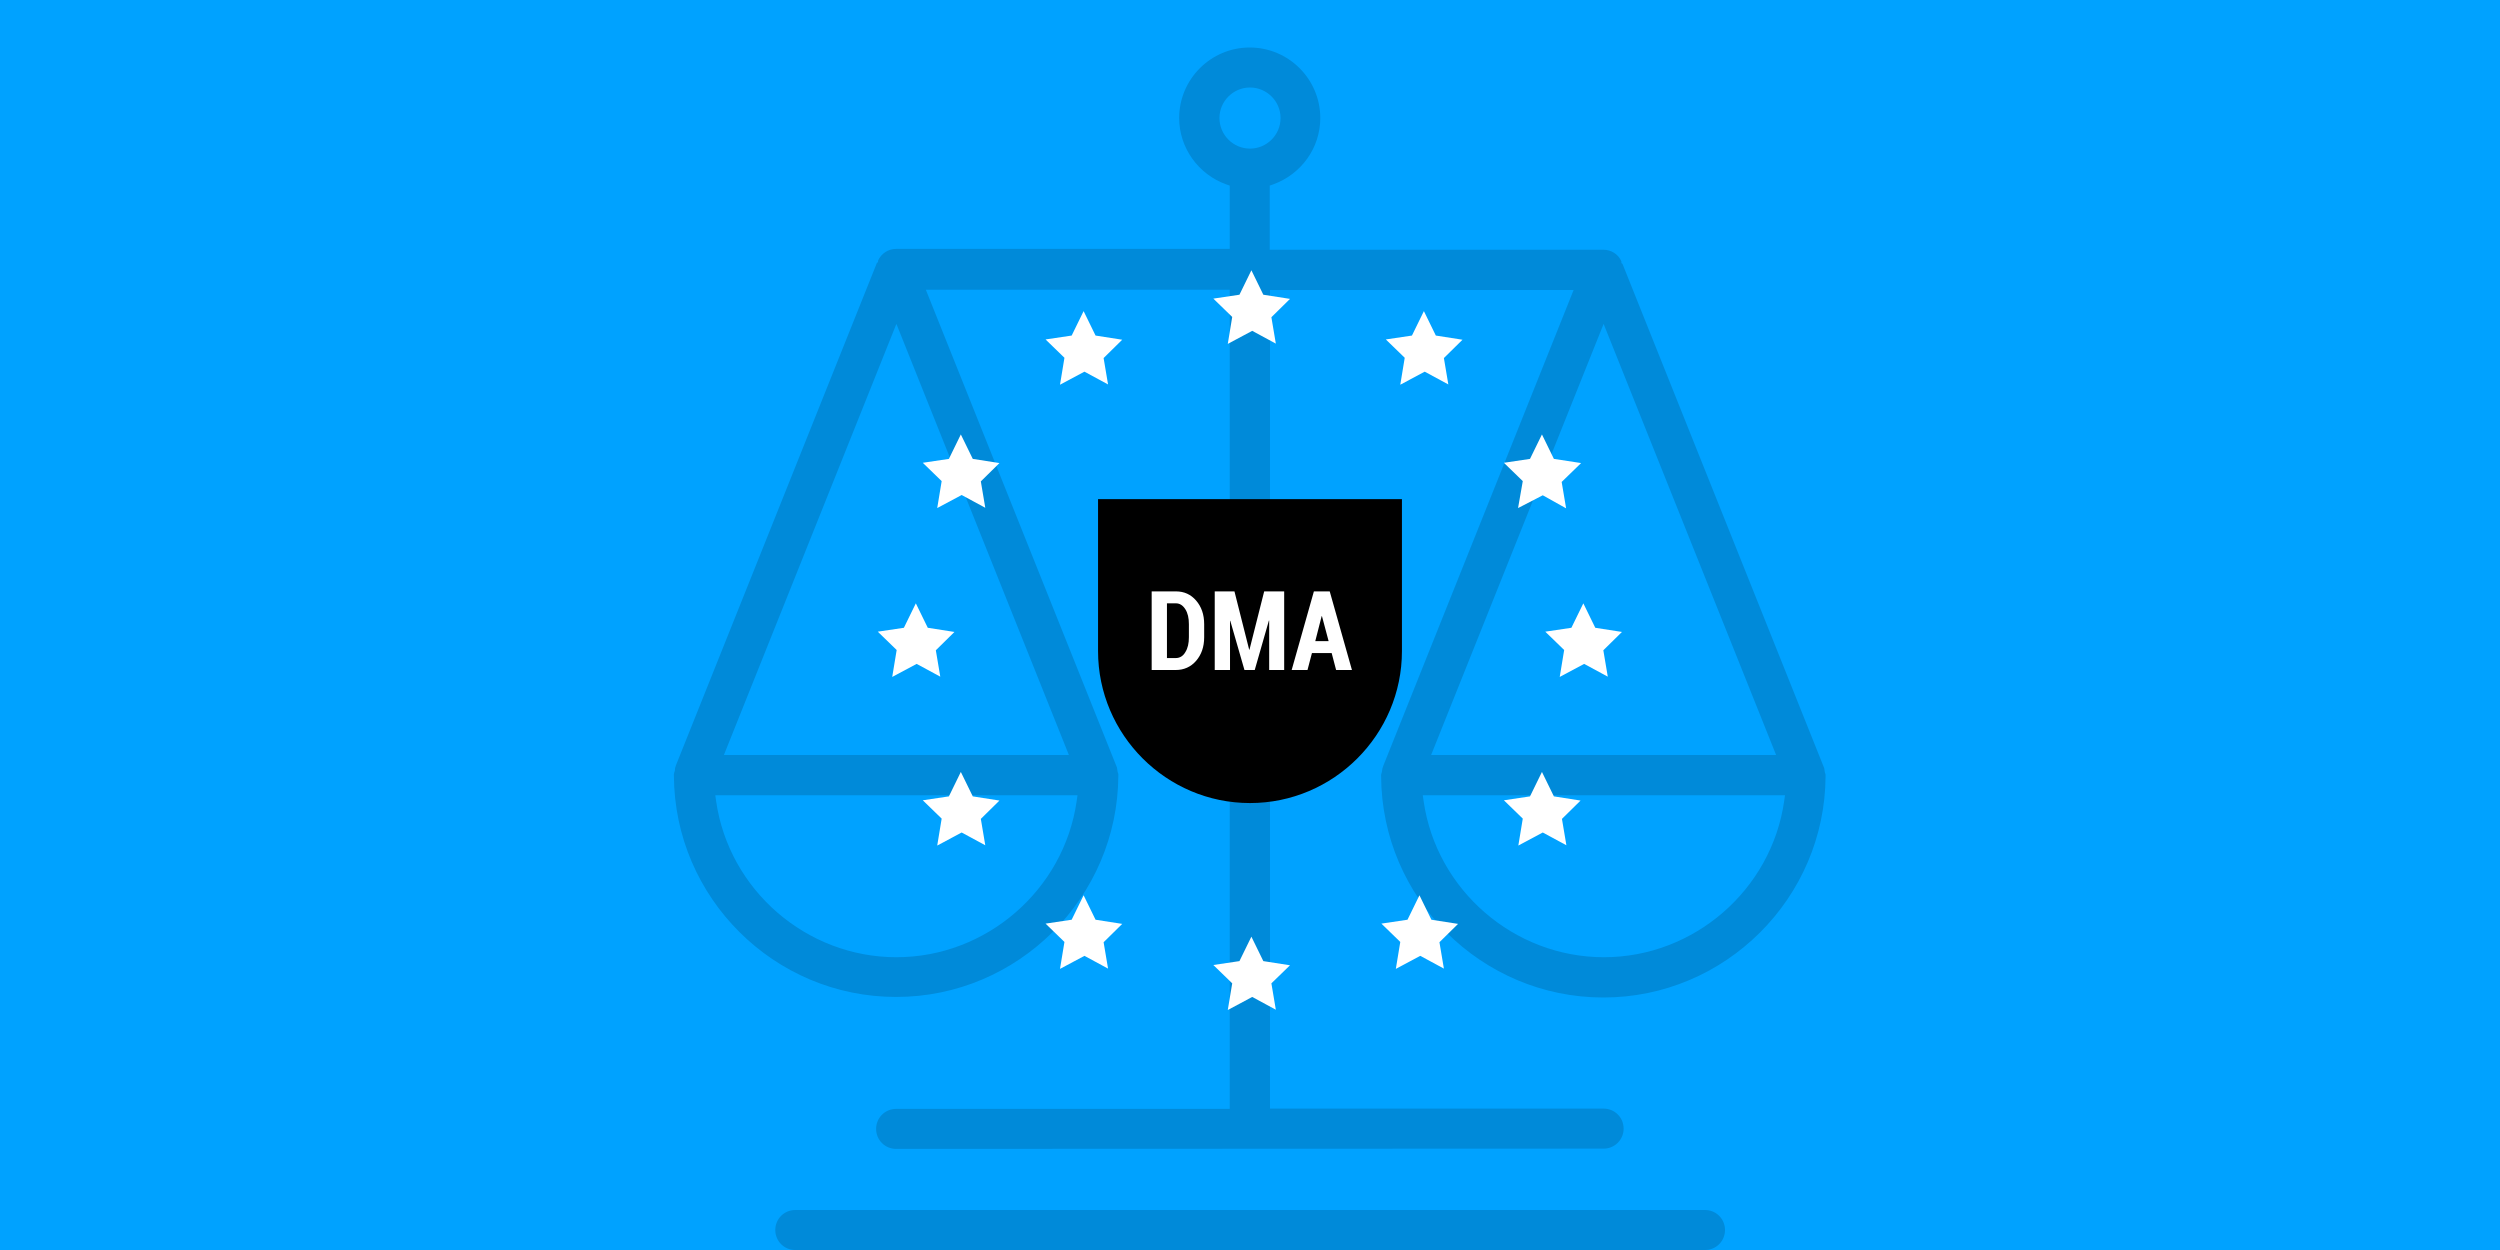 <svg width="900" height="450" viewBox="0 0 900 450" fill="none" xmlns="http://www.w3.org/2000/svg">
<rect x="0" y="0" width="900" height="450" fill="#333333" stroke="none"/>
<g clip-path="url(#clip0_1066_60544)">
<path d="M900 0H0V450H900V0Z" fill="#00A2FF"/>
<g opacity="0.15">
<path d="M286.302 450.002C282.302 450.002 279.102 446.802 279.102 442.802C279.102 438.802 282.302 435.602 286.302 435.602H613.802C617.802 435.602 621.002 438.802 621.002 442.802C621.002 446.802 617.802 450.002 613.802 450.002H286.302Z" fill="black"/>
<path d="M322.602 413.602C318.602 413.602 315.402 410.402 315.402 406.402C315.402 402.402 318.602 399.202 322.602 399.202H442.702V104.302H333.302L401.902 275.802L402.102 276.302C402.102 276.402 402.202 276.602 402.202 276.902C402.202 277.102 402.302 277.402 402.302 277.602C402.302 277.802 402.402 278.102 402.502 278.302C402.602 278.502 402.602 278.702 402.602 278.802V278.902C402.602 279.002 402.602 279.102 402.602 279.202C402.402 323.102 366.502 358.902 322.602 358.902C278.702 358.902 242.802 323.202 242.602 279.202C242.602 279.102 242.602 279.002 242.602 278.902V278.702C242.602 278.602 242.702 278.402 242.702 278.202C242.802 278.002 242.802 277.802 242.902 277.602C243.002 277.302 243.002 277.102 243.002 276.802C243.002 276.502 243.102 276.302 243.102 276.202L243.302 275.702V275.602L315.702 94.602L316.102 94.402V93.802C317.302 91.202 319.802 89.602 322.602 89.602H442.702V66.802L441.502 66.402C431.402 62.802 424.502 53.202 424.502 42.502C424.502 28.502 435.902 17.102 449.902 17.102C463.902 17.102 475.302 28.502 475.302 42.502C475.302 53.202 468.502 62.702 458.302 66.402L457.102 66.802V89.902H577.202C580.002 89.902 582.602 91.502 583.702 94.102V94.702L584.102 95.002L656.502 276.002L656.702 276.502C656.702 276.602 656.802 276.802 656.802 277.102C656.802 277.302 656.902 277.602 656.902 277.802C656.902 278.002 657.002 278.302 657.102 278.502C657.202 278.702 657.202 278.902 657.202 279.002V279.102C657.202 279.202 657.202 279.302 657.202 279.402C657.002 323.302 621.102 359.102 577.202 359.102C533.302 359.102 497.402 323.402 497.202 279.402C497.202 279.302 497.202 279.202 497.202 279.102V278.902C497.202 278.802 497.302 278.602 497.302 278.502C497.402 278.302 497.402 278.002 497.502 277.802C497.502 277.602 497.602 277.302 497.602 277.102C497.602 276.802 497.702 276.602 497.702 276.502L497.902 276.002V275.902L566.502 104.402H457.202V399.102H577.302C581.302 399.102 584.502 402.302 584.502 406.302C584.502 410.302 581.302 413.502 577.302 413.502L322.602 413.602ZM512.502 288.402C517.102 320.402 545.002 344.602 577.402 344.602C609.802 344.602 637.702 320.402 642.302 288.402L642.602 286.302H512.202L512.502 288.402ZM257.802 288.402C262.402 320.402 290.302 344.602 322.702 344.602C355.102 344.602 383.002 320.402 387.602 288.402L387.902 286.302H257.502L257.802 288.402ZM515.202 271.802H639.402L577.302 116.602L515.202 271.802ZM260.602 271.802H384.802L322.702 116.602L260.602 271.802ZM450.002 31.502C444.002 31.502 439.002 36.402 439.002 42.502C439.002 48.502 443.902 53.502 450.002 53.502C456.002 53.502 461.002 48.602 461.002 42.502C461.002 36.402 456.002 31.502 450.002 31.502Z" fill="black"/>
</g>
<path d="M395.297 179.699V234.399C395.297 264.499 419.897 289.099 449.997 289.099C480.097 289.099 504.697 264.499 504.697 234.399V179.699H395.297Z" fill="black"/>
<path d="M443.6 354.001L436.8 347.401L446.2 346.001L450.5 337.201L454.8 346.001L464.4 347.501L457.7 354.001L459.3 363.501L450.8 358.901L442 363.601L443.6 354.001ZM383.2 339.101L376.4 332.501L385.8 331.101L390.1 322.301L394.4 331.101L404 332.601L397.3 339.201L398.9 348.701L390.4 344.101L381.6 348.801L383.2 339.101ZM504.1 339.101L497.3 332.501L506.7 331.101L511 322.301L515.3 331.101L524.9 332.601L518.2 339.201L519.8 348.701L511.3 344.101L502.5 348.801L504.1 339.101ZM548.2 294.701L541.4 288.101L550.8 286.701L555.1 277.901L559.4 286.701L569 288.201L562.3 294.801L563.9 304.301L555.4 299.701L546.6 304.401L548.2 294.701ZM339 294.701L332.2 288.101L341.6 286.701L345.9 277.901L350.2 286.701L359.8 288.201L353.1 294.801L354.7 304.301L346.2 299.701L337.4 304.401L339 294.701ZM563.1 234.001L556.3 227.401L565.7 226.001L570 217.201L574.3 226.001L583.9 227.501L577.2 234.101L578.8 243.601L570.3 239.001L561.5 243.701L563.1 234.001ZM322.8 234.001L316 227.401L325.4 226.001L329.7 217.201L334 226.001L343.6 227.501L336.9 234.101L338.5 243.601L330 239.001L321.2 243.701L322.8 234.001ZM339 173.201L332.2 166.601L341.6 165.201L345.9 156.401L350.2 165.201L359.8 166.701L353.1 173.301L354.7 182.801L346.2 178.201L337.4 182.901L339 173.201ZM555.4 178.301L546.5 182.901L548.2 173.201L541.4 166.601L550.8 165.201L555.1 156.401L559.4 165.201L569.2 166.701L562.2 173.501L563.8 183.001L555.4 178.301ZM383.2 128.801L376.4 122.201L385.8 120.801L390.1 112.001L394.4 120.801L404 122.301L397.3 128.901L398.9 138.401L390.4 133.801L381.6 138.501L383.2 128.801ZM505.7 128.801L498.9 122.201L508.3 120.801L512.6 112.001L516.9 120.801L526.5 122.301L519.8 128.901L521.4 138.401L512.9 133.801L504.1 138.501L505.7 128.801ZM443.6 114.101L436.8 107.501L446.2 106.101L450.5 97.301L454.8 106.101L464.4 107.601L457.7 114.201L459.3 123.701L450.8 119.101L442 123.801L443.6 114.101Z" fill="white"/>
<path d="M414.602 241.198V212.898H423.302C426.302 212.898 428.702 213.998 430.602 216.198C432.502 218.398 433.502 221.198 433.502 224.698V229.398C433.502 232.898 432.502 235.698 430.602 237.898C428.702 240.098 426.202 241.198 423.302 241.198H414.602ZM420.102 217.198V236.898H423.302C424.702 236.898 425.902 236.198 426.702 234.798C427.602 233.398 428.002 231.598 428.002 229.398V224.698C428.002 222.498 427.602 220.698 426.702 219.298C425.802 217.898 424.702 217.198 423.302 217.198H420.102Z" fill="white"/>
<path d="M449.705 233.898H449.805L455.105 212.898H462.305V241.198H456.905V223.398H456.805L451.705 241.198H448.005L442.905 223.498H442.805V241.198H437.305V212.898H444.405L449.705 233.898Z" fill="white"/>
<path d="M479.4 235.098H472.3L470.7 241.198H465L473 212.898H478.7L486.7 241.198H481L479.4 235.098ZM473.5 230.798H478.3L475.9 221.798H475.8L473.5 230.798Z" fill="white"/>
</g>
<defs>
<clipPath id="clip0_1066_60544">
<rect width="900" height="450" fill="white"/>
</clipPath>
</defs>
</svg>
